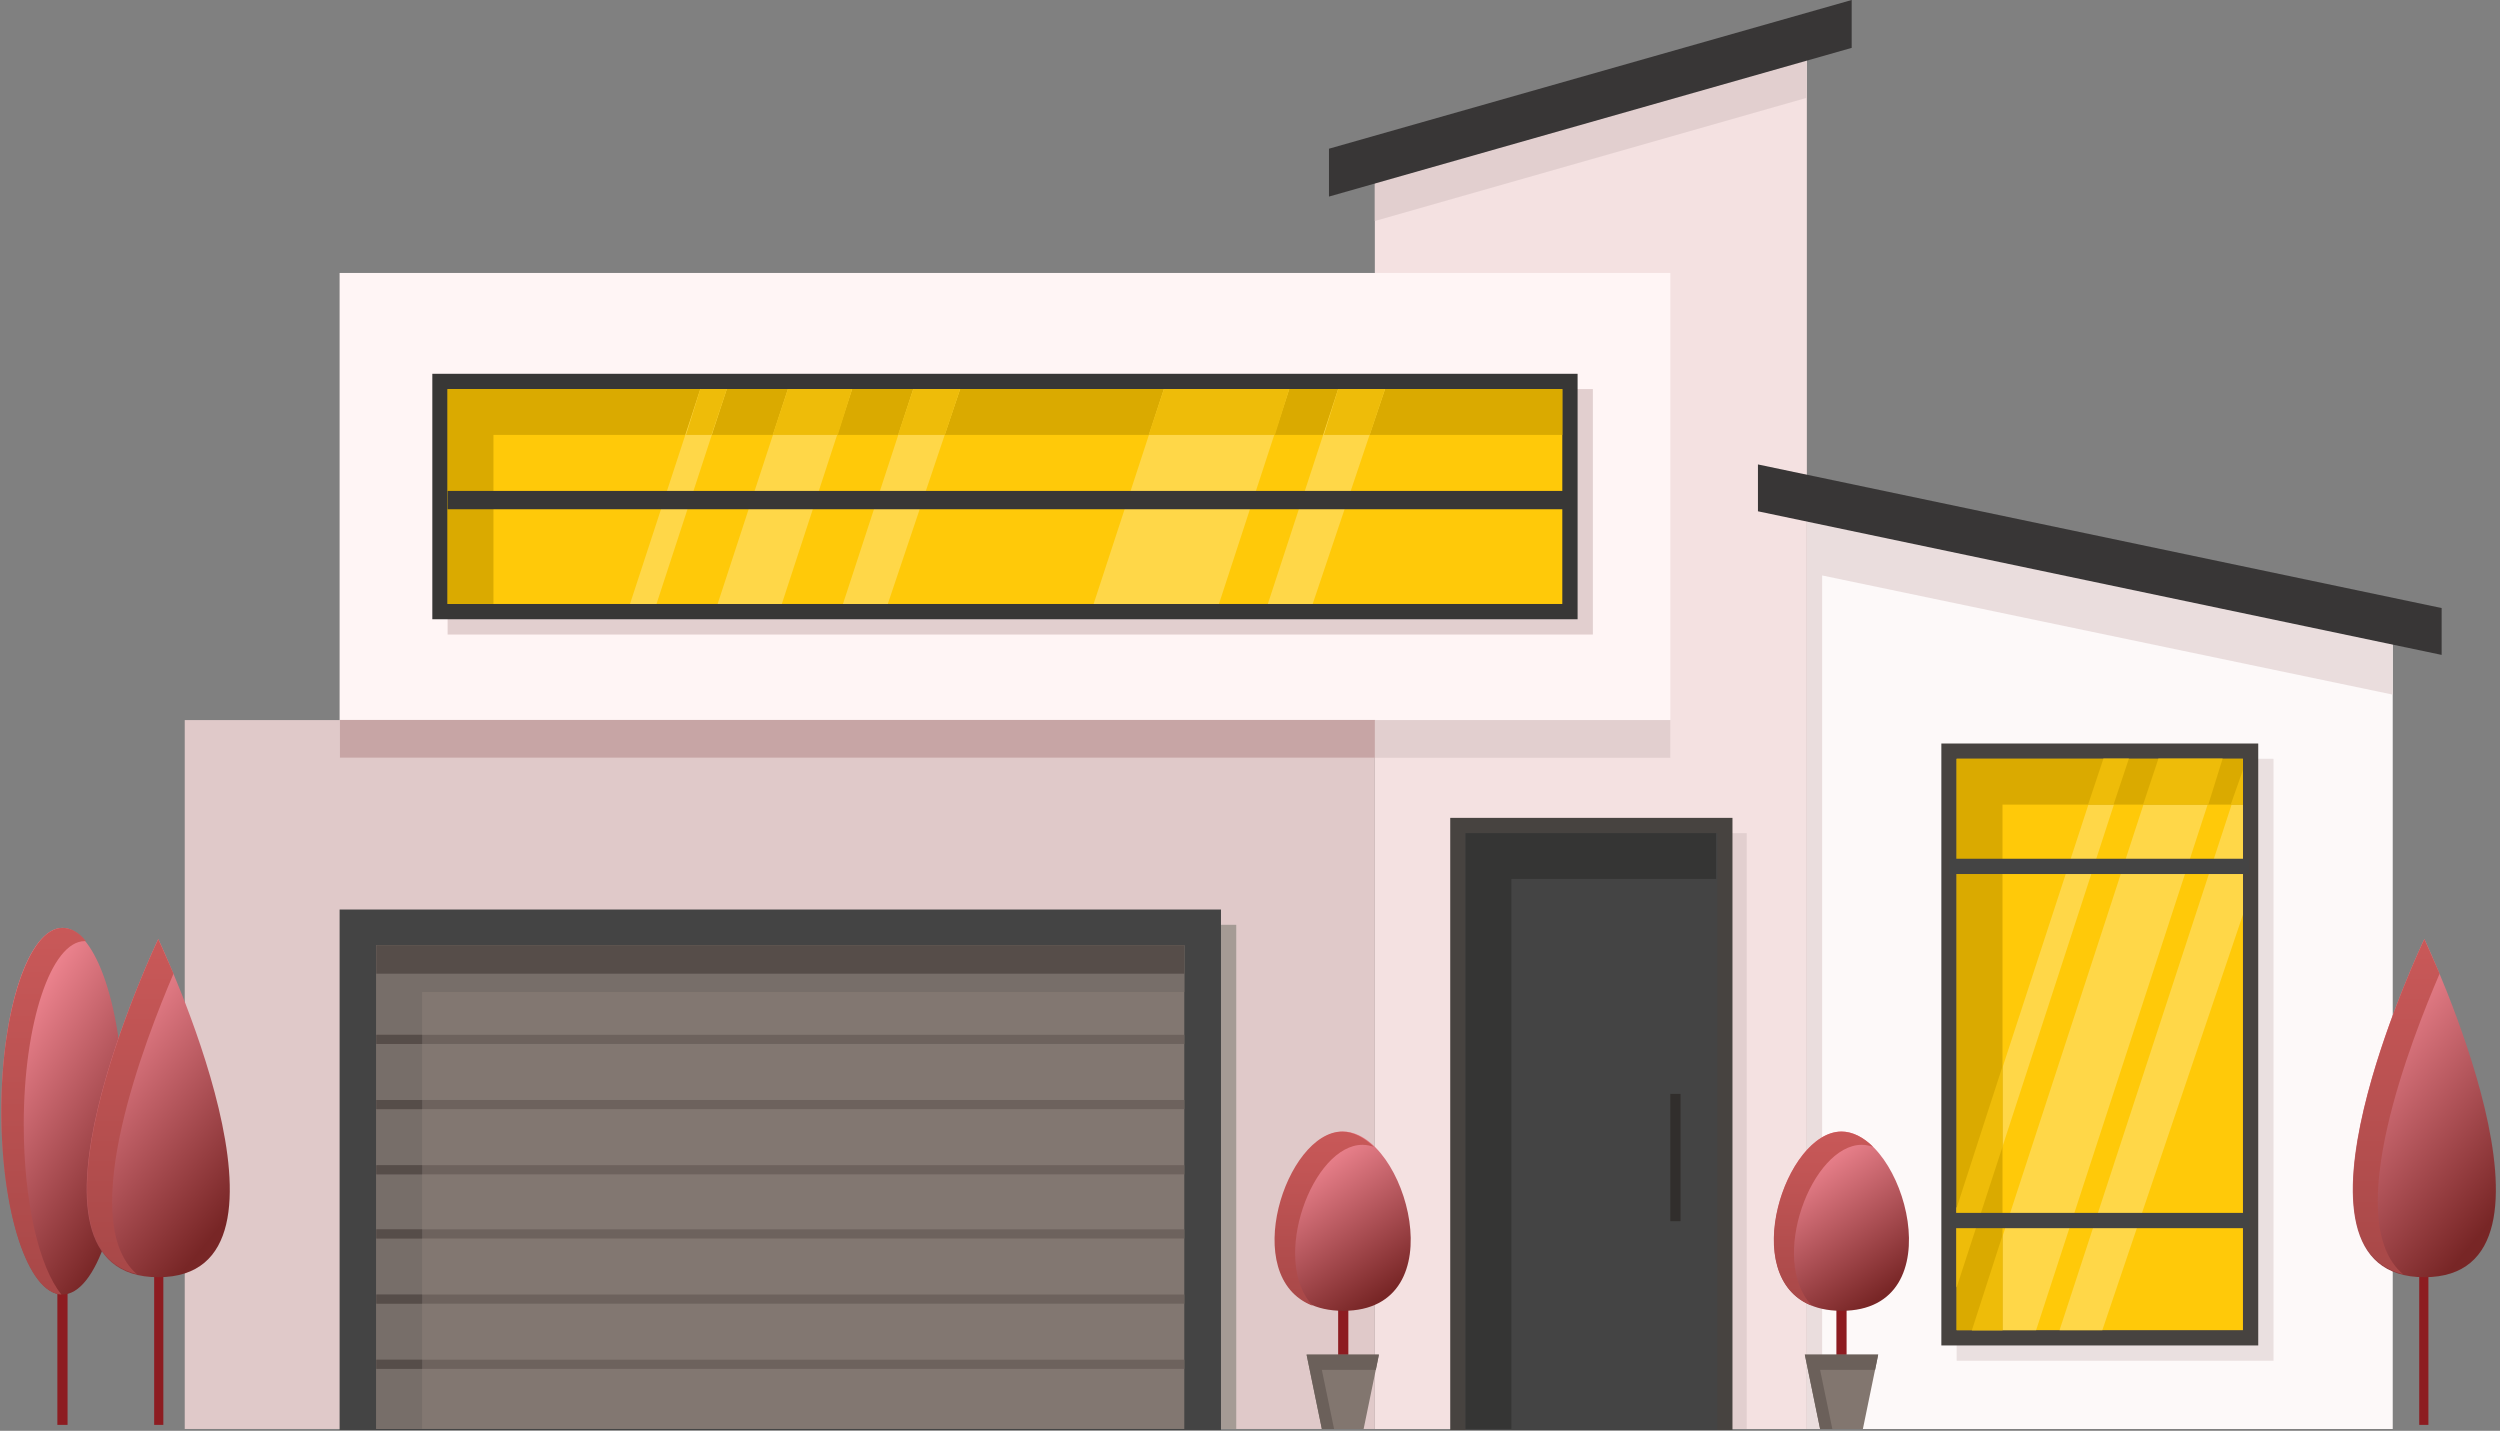 <svg width="484" height="277" viewBox="0 0 484 277" fill="none" xmlns="http://www.w3.org/2000/svg">
<rect x="0" y="0" width="484" height="277" fill="#808080" stroke="none"/>
<path d="M463.233 120.282L349.807 96.422V276.648H463.233V120.282Z" fill="#FDF9F9"/>
<path d="M352.766 111.408L463.233 134.479V120.282L349.807 96.422V276.648H352.766V111.408Z" fill="#EADDDD"/>
<path d="M440.154 146.901H378.805V263.437H440.154V146.901Z" fill="#EAE0E0"/>
<path d="M349.808 276.648H266.168V30.958L349.808 7.099V276.648Z" fill="#F4E1E1"/>
<path d="M266.168 30.958V42.789L349.808 18.93V7.099L266.168 30.958Z" fill="#E2CFCF"/>
<path d="M266.167 139.408H35.764V276.648H266.167V139.408Z" fill="#E0C9C9"/>
<path d="M68.706 179.042V276.648H75.808H84.684H232.237H239.339V179.042H68.706Z" fill="#A59B95"/>
<path d="M283.724 161.296V276.648H286.683H292.403H295.559H297.927H313.313H335.209H338.168V161.296H283.724Z" fill="#E2CFCF"/>
<path d="M323.374 52.845H65.748V139.408H323.374V52.845Z" fill="#FFF5F5"/>
<path d="M236.381 176.084H65.748V276.845H236.381V176.084Z" fill="#444444"/>
<path d="M229.279 182.986H72.85V276.648H229.279V182.986Z" fill="#827771"/>
<path d="M81.725 192.056H229.279V182.986H72.849V276.648H81.725V192.056Z" fill="#776E69"/>
<path d="M229.279 200.338H72.849V202.113H229.279V200.338Z" fill="#6D625D"/>
<path d="M229.279 212.958H72.849V214.732H229.279V212.958Z" fill="#6D625D"/>
<path d="M229.279 225.577H72.849V227.352H229.279V225.577Z" fill="#6D625D"/>
<path d="M229.279 238H72.849V239.775H229.279V238Z" fill="#6D625D"/>
<path d="M229.279 250.62H72.849V252.394H229.279V250.62Z" fill="#6D625D"/>
<path d="M229.279 263.239H72.849V265.014H229.279V263.239Z" fill="#6D625D"/>
<path d="M81.725 200.338H72.849V202.113H81.725V200.338Z" fill="#564D49"/>
<path d="M81.725 212.958H72.849V214.732H81.725V212.958Z" fill="#564D49"/>
<path d="M81.725 225.577H72.849V227.352H81.725V225.577Z" fill="#564D49"/>
<path d="M81.725 238H72.849V239.775H81.725V238Z" fill="#564D49"/>
<path d="M81.725 250.62H72.849V252.394H81.725V250.62Z" fill="#564D49"/>
<path d="M81.725 263.24H72.849V265.014H81.725V263.24Z" fill="#564D49"/>
<path d="M229.279 182.986H72.849V188.507H229.279V182.986Z" fill="#564D49"/>
<path d="M65.811 139.379V146.675H266.231V139.379H65.811Z" fill="#C7A5A5"/>
<path d="M323.374 139.408H266.168V146.704H323.374V139.408Z" fill="#E2CFCF"/>
<path d="M335.407 158.338H280.765V276.845H335.407V158.338Z" fill="#474340"/>
<path d="M332.448 161.296H283.724V276.845H332.448V161.296Z" fill="#444444"/>
<path d="M292.6 170.169H332.25V161.296H283.724V276.648H292.6V170.169Z" fill="#353534"/>
<path d="M325.346 211.775H323.373V236.423H325.346V211.775Z" fill="#312E2C"/>
<path d="M437.195 143.944H375.846V260.479H437.195V143.944Z" fill="#474340"/>
<path d="M434.236 146.901H378.805V257.521H434.236V146.901Z" fill="#FFC909"/>
<path d="M381.764 257.521H394.191L430.29 146.901H417.863L381.764 257.521Z" fill="#FFD748"/>
<path d="M378.805 233.859V249.239L412.142 146.901H407.211L378.805 233.859Z" fill="#FFD748"/>
<path d="M407.013 257.521L434.235 177.07V149.07L398.728 257.521H407.013Z" fill="#FFD748"/>
<path d="M387.682 155.775H434.236V146.901H378.805V257.521H387.682V155.775Z" fill="#DAAA00"/>
<path d="M409.184 155.775L412.142 146.901H407.211L404.252 155.775H409.184Z" fill="#EEBC09"/>
<path d="M387.682 206.451L378.805 233.859V249.239L387.682 222.028V206.451Z" fill="#EEBC09"/>
<path d="M381.764 257.521H387.682V239.183L381.764 257.521Z" fill="#EEBC09"/>
<path d="M427.529 155.774L430.291 146.901H417.863L414.904 155.774H427.529Z" fill="#EEBC09"/>
<path d="M434.236 155.775V149.07L431.869 155.775H434.236Z" fill="#EEBC09"/>
<path d="M377.441 166.253V169.211H435.437V166.253H377.441Z" fill="#444444"/>
<path d="M377.498 234.816V237.774H435.494V234.816H377.498Z" fill="#444444"/>
<path d="M358.486 0L257.29 28.789V38.056L358.486 9.268V0Z" fill="#383636"/>
<path d="M340.338 89.915V98.986L472.702 126.789V117.718L340.338 89.915Z" fill="#383636"/>
<path d="M308.381 75.324H86.657V122.845H308.381V75.324Z" fill="#E2CFCF"/>
<path d="M305.422 72.366H83.698V119.887H305.422V72.366Z" fill="#383736"/>
<path d="M302.463 75.324H86.657V116.93H302.463V75.324Z" fill="#FFC909"/>
<path d="M95.534 84.197H302.463V75.324H86.657V116.93H95.534V84.197Z" fill="#DAAA00"/>
<path d="M151.359 116.93L164.97 75.324H152.543L138.932 116.93H151.359Z" fill="#FFD748"/>
<path d="M211.723 116.93H235.986L249.597 75.324H225.334L211.723 116.93Z" fill="#FFD748"/>
<path d="M135.579 75.324L121.968 116.93H127.097L140.708 75.324H135.579Z" fill="#FFD748"/>
<path d="M171.876 116.93L185.882 75.324H176.807L163.196 116.93H171.876Z" fill="#FFD748"/>
<path d="M254.134 116.93L268.139 75.324H259.065L245.454 116.93H254.134Z" fill="#FFD748"/>
<path d="M137.748 84.197L140.707 75.324H135.578L132.816 84.197H137.748Z" fill="#EEBC09"/>
<path d="M162.209 84.197L164.971 75.324H152.543L149.584 84.197H162.209Z" fill="#EEBC09"/>
<path d="M182.922 84.197L185.881 75.324H176.807L173.848 84.197H182.922Z" fill="#EEBC09"/>
<path d="M246.835 84.197L249.596 75.324H225.333L222.374 84.197H246.835Z" fill="#EEBC09"/>
<path d="M265.18 84.197L268.139 75.324H259.064L256.303 84.197H265.18Z" fill="#EEBC09"/>
<path d="M303.647 95.042H86.657V98.591H303.647V95.042Z" fill="#383736"/>
<path d="M357.5 246.676H355.527V269.549H357.5V246.676Z" fill="#8D1C21"/>
<path d="M356.514 219.07C344.481 219.07 334.42 253.775 356.514 253.775C378.607 253.775 368.547 219.07 356.514 219.07Z" fill="url(#paint0_linear_1348_15101)"/>
<path d="M360.459 221.634C361.248 221.634 362.037 221.831 362.629 222.028C360.853 220.253 358.684 219.07 356.514 219.07C345.664 219.07 336.393 247.267 350.793 252.789C342.311 243.915 350.793 221.634 360.459 221.634Z" fill="url(#paint1_linear_1348_15101)"/>
<path d="M360.656 276.648H352.371L349.412 262.253H363.615L360.656 276.648Z" fill="#82766F"/>
<path d="M352.371 265.211H363.023L363.615 262.253H349.412L352.371 276.648H354.738L352.371 265.211Z" fill="#6B605A"/>
<path d="M261.039 246.676H259.066V269.549H261.039V246.676Z" fill="#8D1C21"/>
<path d="M260.053 219.07C248.02 219.07 237.959 253.775 260.053 253.775C282.146 253.775 272.086 219.07 260.053 219.07Z" fill="url(#paint2_linear_1348_15101)"/>
<path d="M263.801 221.634C264.59 221.634 265.379 221.831 265.971 222.028C264.195 220.253 262.025 219.07 259.855 219.07C249.006 219.07 239.735 247.267 254.135 252.789C245.85 243.915 254.135 221.634 263.801 221.634Z" fill="url(#paint3_linear_1348_15101)"/>
<path d="M263.998 276.648H255.91L252.951 262.253H266.957L263.998 276.648Z" fill="#82766F"/>
<path d="M255.91 265.211H266.365L266.957 262.253H252.951L255.91 276.648H258.277L255.91 265.211Z" fill="#6B605A"/>
<path d="M13.078 239.183H11.105V275.859H13.078V239.183Z" fill="#8D1C21"/>
<path d="M0.256 215.127C0.256 195.408 5.582 179.634 12.092 179.634C18.601 179.634 23.927 195.606 23.927 215.127C23.927 234.845 18.601 250.62 12.092 250.62C5.582 250.62 0.256 234.845 0.256 215.127Z" fill="url(#paint4_linear_1348_15101)"/>
<path d="M4.596 217.69C4.596 197.972 9.922 182.197 16.431 182.197H16.629C15.248 180.423 13.67 179.634 12.092 179.634C5.582 179.634 0.256 195.606 0.256 215.127C0.256 234.648 5.385 250.423 11.894 250.62C7.555 245.296 4.596 232.676 4.596 217.69Z" fill="url(#paint5_linear_1348_15101)"/>
<path d="M31.621 241.944H29.846V275.859H31.621V241.944Z" fill="#8D1C21"/>
<path d="M30.636 181.803C30.636 181.803 -0.532 247.268 30.636 247.268C61.803 247.268 30.636 181.803 30.636 181.803Z" fill="url(#paint6_linear_1348_15101)"/>
<path d="M33.594 188.507C31.819 184.366 30.635 181.803 30.635 181.803C30.635 181.803 2.624 240.76 26.493 246.676C14.46 236.225 28.268 200.929 33.594 188.507Z" fill="url(#paint7_linear_1348_15101)"/>
<path d="M470.137 241.944H468.361V275.859H470.137V241.944Z" fill="#8D1C21"/>
<path d="M469.348 181.803C469.348 181.803 438.181 247.268 469.348 247.268C500.516 247.268 469.348 181.803 469.348 181.803Z" fill="url(#paint8_linear_1348_15101)"/>
<path d="M472.307 188.507C470.532 184.366 469.348 181.803 469.348 181.803C469.348 181.803 441.337 240.76 465.206 246.676C452.975 236.225 466.981 200.929 472.307 188.507Z" fill="url(#paint9_linear_1348_15101)"/>
<defs>
<linearGradient id="paint0_linear_1348_15101" x1="362.189" y1="252.608" x2="343.111" y2="224.608" gradientUnits="userSpaceOnUse">
<stop offset="0.004" stop-color="#782626"/>
<stop offset="1" stop-color="#FF929F"/>
</linearGradient>
<linearGradient id="paint1_linear_1348_15101" x1="353.008" y1="252.794" x2="353.008" y2="205.78" gradientUnits="userSpaceOnUse">
<stop offset="0.004" stop-color="#A84848"/>
<stop offset="1" stop-color="#D65F5F"/>
</linearGradient>
<linearGradient id="paint2_linear_1348_15101" x1="265.728" y1="252.608" x2="246.65" y2="224.608" gradientUnits="userSpaceOnUse">
<stop offset="0.004" stop-color="#782626"/>
<stop offset="1" stop-color="#FF929F"/>
</linearGradient>
<linearGradient id="paint3_linear_1348_15101" x1="256.35" y1="252.794" x2="256.35" y2="205.78" gradientUnits="userSpaceOnUse">
<stop offset="0.004" stop-color="#A84848"/>
<stop offset="1" stop-color="#D65F5F"/>
</linearGradient>
<linearGradient id="paint4_linear_1348_15101" x1="17.233" y1="248.234" x2="-21.088" y2="223.323" gradientUnits="userSpaceOnUse">
<stop offset="0.004" stop-color="#782626"/>
<stop offset="1" stop-color="#FF929F"/>
</linearGradient>
<linearGradient id="paint5_linear_1348_15101" x1="8.432" y1="250.632" x2="8.432" y2="151.655" gradientUnits="userSpaceOnUse">
<stop offset="0.004" stop-color="#A84848"/>
<stop offset="1" stop-color="#D65F5F"/>
</linearGradient>
<linearGradient id="paint6_linear_1348_15101" x1="36.653" y1="245.068" x2="-1.311" y2="213.748" gradientUnits="userSpaceOnUse">
<stop offset="0.004" stop-color="#782626"/>
<stop offset="1" stop-color="#FF929F"/>
</linearGradient>
<linearGradient id="paint7_linear_1348_15101" x1="25.218" y1="246.687" x2="25.218" y2="156.233" gradientUnits="userSpaceOnUse">
<stop offset="0.004" stop-color="#A84848"/>
<stop offset="1" stop-color="#D65F5F"/>
</linearGradient>
<linearGradient id="paint8_linear_1348_15101" x1="475.366" y1="245.068" x2="437.402" y2="213.748" gradientUnits="userSpaceOnUse">
<stop offset="0.004" stop-color="#782626"/>
<stop offset="1" stop-color="#FF929F"/>
</linearGradient>
<linearGradient id="paint9_linear_1348_15101" x1="463.931" y1="246.687" x2="463.931" y2="156.233" gradientUnits="userSpaceOnUse">
<stop offset="0.004" stop-color="#A84848"/>
<stop offset="1" stop-color="#D65F5F"/>
</linearGradient>
</defs>
</svg>
